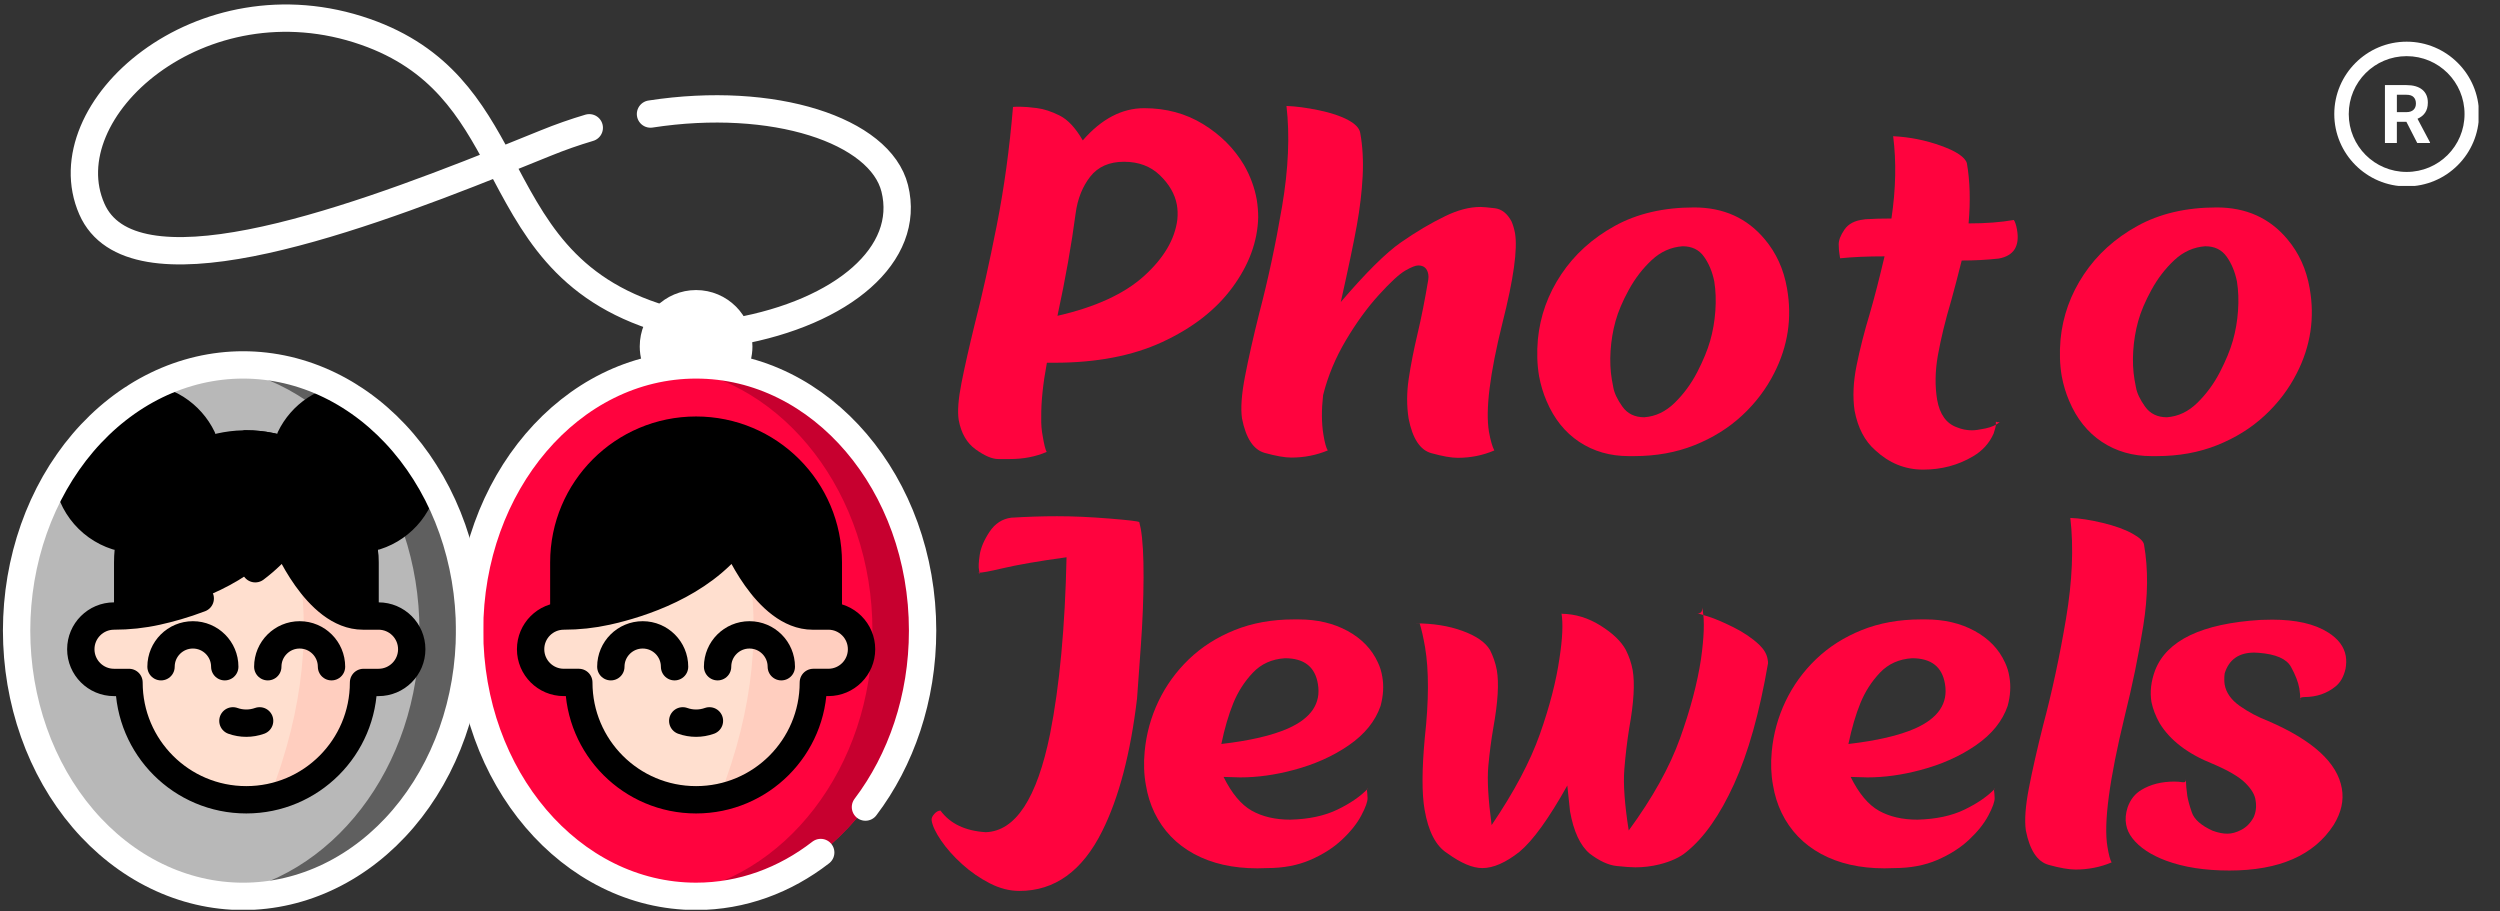 <svg version="1.0" preserveAspectRatio="xMidYMid meet" height="700" viewBox="0 0 1440 525" zoomAndPan="magnify" width="1920" xmlns:xlink="http://www.w3.org/1999/xlink" xmlns="http://www.w3.org/2000/svg"><rect x="0" y="0" width="1440" height="525" fill="#333333" stroke="none"/><defs><g></g><clipPath id="0ff4796320"><path clip-rule="nonzero" d="M 1344.547 24.008 L 1427.641 24.008 L 1427.641 107.098 L 1344.547 107.098 Z M 1344.547 24.008"></path></clipPath><clipPath id="83eea7d53f"><path clip-rule="nonzero" d="M 262 202 L 539.594 202 L 539.594 524 L 262 524 Z M 262 202"></path></clipPath><clipPath id="de41981f66"><path clip-rule="nonzero" d="M 1.367 202 L 279 202 L 279 524 L 1.367 524 Z M 1.367 202"></path></clipPath><clipPath id="22bf2d5faa"><path clip-rule="nonzero" d="M 40 2.57 L 525 2.57 L 525 199 L 40 199 Z M 40 2.57"></path></clipPath></defs><g fill-opacity="1" fill="#ff033e"><g transform="translate(551.066, 263.703)"><g><path d="M 30.719 0.703 L 23.922 0.703 C 20.43 0.703 16.113 -1.133 10.969 -4.812 C 5.832 -8.488 2.555 -14.148 1.141 -21.797 C 0.379 -26.797 0.922 -33.941 2.766 -43.234 C 4.609 -52.523 7.133 -63.727 10.344 -76.844 C 14.582 -93.352 18.82 -112.363 23.062 -133.875 C 27.312 -155.395 30.43 -178.133 32.422 -202.094 C 32.797 -202.188 34.16 -202.234 36.516 -202.234 C 38.879 -202.234 42.086 -201.973 46.141 -201.453 C 50.203 -200.941 54.586 -199.504 59.297 -197.141 C 64.016 -194.785 68.453 -190.02 72.609 -182.844 C 83.367 -195.207 95.16 -201.391 107.984 -201.391 C 120.629 -201.391 131.953 -198.32 141.953 -192.188 C 151.953 -186.051 159.785 -178.223 165.453 -168.703 C 169.129 -162.285 171.582 -155.633 172.812 -148.75 C 173.375 -145.344 173.656 -141.895 173.656 -138.406 C 173.281 -124.539 168.348 -111.145 158.859 -98.219 C 149.379 -85.289 135.867 -74.77 118.328 -66.656 C 101.148 -58.727 80.484 -54.766 56.328 -54.766 L 51.953 -54.766 C 49.68 -42.691 48.594 -32.223 48.688 -23.359 C 48.594 -19.391 48.879 -15.754 49.547 -12.453 C 50.297 -7.828 51.051 -4.805 51.812 -3.391 C 45.488 -0.66 38.457 0.703 30.719 0.703 Z M 58.031 -81.797 C 79.914 -86.797 96.539 -94.438 107.906 -104.719 C 119.281 -115.008 125.676 -125.863 127.094 -137.281 C 127.375 -140.301 127.281 -143.129 126.812 -145.766 C 125.676 -151.898 122.422 -157.562 117.047 -162.75 C 111.672 -167.938 104.785 -170.531 96.391 -170.531 C 87.891 -170.531 81.398 -167.676 76.922 -161.969 C 72.441 -156.258 69.633 -149.207 68.5 -140.812 C 66.145 -122.883 62.656 -103.211 58.031 -81.797 Z M 58.031 -81.797"></path></g></g></g><g fill-opacity="1" fill="#ff033e"><g transform="translate(714.118, 263.703)"><g><path d="M 125.531 0 C 121.852 0 116.781 -0.895 110.312 -2.688 C 103.852 -4.477 99.492 -11.129 97.234 -22.641 C 96.098 -29.91 96.117 -37.531 97.297 -45.5 C 98.484 -53.469 100.18 -62.125 102.391 -71.469 C 104.609 -80.812 106.664 -91.191 108.562 -102.609 C 108.75 -103.734 108.75 -104.77 108.562 -105.719 C 107.988 -109.113 106.051 -110.812 102.75 -110.812 C 101.238 -110.812 98.758 -109.82 95.312 -107.844 C 91.875 -105.863 86.805 -101.191 80.109 -93.828 C 73.41 -86.473 67.066 -77.742 61.078 -67.641 C 55.086 -57.547 50.723 -47.031 47.984 -36.094 C 47.035 -27.602 47.082 -20.102 48.125 -13.594 C 48.875 -8.875 49.723 -5.758 50.672 -4.25 C 44.066 -1.508 37.082 -0.141 29.719 -0.141 C 25.945 -0.141 20.828 -1.035 14.359 -2.828 C 7.898 -4.617 3.539 -11.223 1.281 -22.641 C 0.426 -28.492 1.016 -36.656 3.047 -47.125 C 5.078 -57.602 7.789 -69.633 11.188 -83.219 C 16.281 -102.562 20.664 -123.055 24.344 -144.703 C 28.02 -166.359 28.867 -185.68 26.891 -202.672 C 32.367 -202.473 38.598 -201.645 45.578 -200.188 C 52.555 -198.727 58.145 -196.863 62.344 -194.594 C 66.539 -192.332 68.879 -189.879 69.359 -187.234 C 70.766 -179.504 71.234 -171.129 70.766 -162.109 C 70.297 -153.098 69.188 -143.734 67.438 -134.016 C 65.695 -124.305 62.609 -109.547 58.172 -89.734 C 72.609 -106.617 84.164 -118.078 92.844 -124.109 C 101.52 -130.148 109.961 -135.156 118.172 -139.125 C 125.441 -142.707 132.285 -144.5 138.703 -144.5 C 140.023 -144.5 142.711 -144.258 146.766 -143.781 C 150.828 -143.312 154.082 -140.766 156.531 -136.141 C 157.383 -134.16 158.047 -131.945 158.516 -129.5 C 160.117 -120.25 157.711 -102.984 151.297 -77.703 C 144.023 -48.453 141.43 -27.551 143.516 -15 C 144.453 -9.906 145.488 -6.32 146.625 -4.25 C 140.02 -1.414 132.988 0 125.531 0 Z M 125.531 0"></path></g></g></g><g fill-opacity="1" fill="#ff033e"><g transform="translate(880.424, 263.703)"><g><path d="M 66.672 -23.359 C 73.18 -23.828 79.031 -26.609 84.219 -31.703 C 89.406 -36.797 93.719 -42.664 97.156 -49.312 C 100.602 -55.969 103.102 -62.031 104.656 -67.5 C 106.219 -72.977 107.207 -78.711 107.625 -84.703 C 108.051 -90.691 107.844 -96.328 107 -101.609 C 105.863 -107.18 103.879 -111.945 101.047 -115.906 C 98.223 -119.875 94.125 -121.859 88.75 -121.859 C 82.039 -121.379 76.094 -118.707 70.906 -113.844 C 65.719 -108.988 61.332 -103.281 57.75 -96.719 C 54.164 -90.164 51.617 -84.156 50.109 -78.688 C 48.598 -73.219 47.648 -67.531 47.266 -61.625 C 46.891 -55.727 47.129 -50.234 47.984 -45.141 L 48.828 -40.625 C 49.398 -37.32 51.145 -33.617 54.062 -29.516 C 56.988 -25.41 61.191 -23.359 66.672 -23.359 Z M 60.859 -0.984 L 57.75 -0.984 C 46.988 -0.984 37.477 -3.719 29.219 -9.188 C 20.969 -14.664 14.676 -22.547 10.344 -32.828 C 8.445 -37.266 7.031 -41.984 6.094 -46.984 C 4.957 -53.586 4.723 -60.664 5.391 -68.219 C 6.703 -81.707 11.18 -94.18 18.828 -105.641 C 26.473 -117.109 36.734 -126.406 49.609 -133.531 C 62.484 -140.656 77.742 -144.219 95.391 -144.219 C 112.285 -144.219 125.828 -138.129 136.016 -125.953 C 142.711 -118.023 147.004 -108.594 148.891 -97.656 C 151.91 -80.664 149.457 -64.391 141.531 -48.828 C 136.906 -39.672 130.723 -31.508 122.984 -24.344 C 115.254 -17.176 106.129 -11.488 95.609 -7.281 C 85.086 -3.082 73.504 -0.984 60.859 -0.984 Z M 60.859 -0.984"></path></g></g></g><g fill-opacity="1" fill="#ff033e"><g transform="translate(1045.174, 263.703)"><g><path d="M 62.547 6.797 C 52.172 6.797 42.973 3.066 34.953 -4.391 C 28.91 -9.672 24.945 -17.266 23.062 -27.172 C 21.926 -35.004 22.301 -43.633 24.188 -53.062 C 26.082 -62.5 28.68 -72.691 31.984 -83.641 C 34.523 -92.41 37.305 -103.211 40.328 -116.047 C 30.328 -116.047 21.789 -115.672 14.719 -114.922 C 14.719 -114.922 14.578 -115.863 14.297 -117.75 C 14.098 -118.695 13.973 -120.395 13.922 -122.844 C 13.879 -125.301 14.988 -128.18 17.25 -131.484 C 19.52 -134.785 23.25 -136.719 28.438 -137.281 L 29.297 -137.422 C 33.816 -137.703 38.816 -137.844 44.297 -137.844 C 46.836 -154.82 47.164 -170.625 45.281 -185.25 C 54.812 -184.781 64.008 -182.941 72.875 -179.734 C 81.75 -176.523 86.707 -173.176 87.75 -169.688 C 89.539 -159.5 89.867 -147.941 88.734 -135.016 C 98.641 -135.016 107.32 -135.676 114.781 -137 C 115.531 -135.957 116.141 -134.117 116.609 -131.484 C 118.305 -121.953 114.816 -116.383 106.141 -114.781 C 99.254 -114.02 92.129 -113.641 84.766 -113.641 C 82.598 -104.961 80.57 -97.227 78.688 -90.438 C 75.383 -79.395 72.836 -68.922 71.047 -59.016 C 69.441 -49.953 69.301 -41.414 70.625 -33.406 C 72.125 -25 75.941 -19.711 82.078 -17.547 C 84.816 -16.41 87.695 -15.844 90.719 -15.844 C 92.414 -15.844 94.961 -16.195 98.359 -16.906 C 101.754 -17.613 104.535 -18.816 106.703 -20.516 L 105.859 -20.516 C 105.191 -20.516 104.766 -20.609 104.578 -20.797 C 104.391 -20.992 104.344 -20.945 104.438 -20.656 C 104.438 -20.469 104.438 -19.945 104.438 -19.094 C 104.438 -18.25 104.016 -16.555 103.172 -14.016 C 100.711 -8.441 96.75 -4.051 91.281 -0.844 C 82.695 4.25 73.117 6.797 62.547 6.797 Z M 62.547 6.797"></path></g></g></g><g fill-opacity="1" fill="#ff033e"><g transform="translate(1181.477, 263.703)"><g><path d="M 66.672 -23.359 C 73.18 -23.828 79.031 -26.609 84.219 -31.703 C 89.406 -36.797 93.719 -42.664 97.156 -49.312 C 100.602 -55.969 103.102 -62.031 104.656 -67.5 C 106.219 -72.977 107.207 -78.711 107.625 -84.703 C 108.051 -90.691 107.844 -96.328 107 -101.609 C 105.863 -107.18 103.879 -111.945 101.047 -115.906 C 98.223 -119.875 94.125 -121.859 88.75 -121.859 C 82.039 -121.379 76.094 -118.707 70.906 -113.844 C 65.719 -108.988 61.332 -103.281 57.75 -96.719 C 54.164 -90.164 51.617 -84.156 50.109 -78.688 C 48.598 -73.219 47.648 -67.531 47.266 -61.625 C 46.891 -55.727 47.129 -50.234 47.984 -45.141 L 48.828 -40.625 C 49.398 -37.32 51.145 -33.617 54.062 -29.516 C 56.988 -25.41 61.191 -23.359 66.672 -23.359 Z M 60.859 -0.984 L 57.75 -0.984 C 46.988 -0.984 37.477 -3.719 29.219 -9.188 C 20.969 -14.664 14.676 -22.547 10.344 -32.828 C 8.445 -37.266 7.031 -41.984 6.094 -46.984 C 4.957 -53.586 4.723 -60.664 5.391 -68.219 C 6.703 -81.707 11.18 -94.18 18.828 -105.641 C 26.473 -117.109 36.734 -126.406 49.609 -133.531 C 62.484 -140.656 77.742 -144.219 95.391 -144.219 C 112.285 -144.219 125.828 -138.129 136.016 -125.953 C 142.711 -118.023 147.004 -108.594 148.891 -97.656 C 151.91 -80.664 149.457 -64.391 141.531 -48.828 C 136.906 -39.672 130.723 -31.508 122.984 -24.344 C 115.254 -17.176 106.129 -11.488 95.609 -7.281 C 85.086 -3.082 73.504 -0.984 60.859 -0.984 Z M 60.859 -0.984"></path></g></g></g><g fill-opacity="1" fill="#ff033e"><g transform="translate(542.423, 501.001)"><g><path d="M 44.734 12.172 C 39.066 12.172 33.379 10.707 27.672 7.781 C 21.961 4.852 16.656 1.176 11.75 -3.25 C 6.844 -7.688 2.812 -12.219 -0.344 -16.844 C -3.508 -21.469 -5.328 -25.336 -5.797 -28.453 C -5.984 -29.578 -5.488 -30.801 -4.312 -32.125 C -3.133 -33.445 -1.93 -34.109 -0.703 -34.109 C 4.859 -26.555 13.539 -22.406 25.344 -21.656 C 42.508 -22.219 54.867 -41.086 62.422 -78.266 C 67.891 -105.91 71.051 -139.828 71.906 -180.016 C 56.051 -177.848 43.547 -175.68 34.391 -173.516 C 27.691 -171.91 23.258 -171.109 21.094 -171.109 C 21.094 -171.109 21.375 -170.914 21.938 -170.531 C 21.844 -170.625 21.703 -171.285 21.516 -172.516 C 21.141 -174.211 21.258 -177.133 21.875 -181.281 C 22.488 -185.438 24.375 -189.895 27.531 -194.656 C 30.688 -199.426 34.863 -202.145 40.062 -202.812 C 49.395 -203.375 58.211 -203.656 66.516 -203.656 C 75.578 -203.656 85.625 -203.207 96.656 -202.312 C 107.695 -201.414 113.41 -200.734 113.797 -200.266 C 113.984 -199.504 114.266 -198.273 114.641 -196.578 C 115.773 -190.16 116.316 -180.75 116.266 -168.344 C 116.223 -155.938 115.703 -142.844 114.703 -129.062 C 113.711 -115.289 112.984 -105.148 112.516 -98.641 C 108.742 -66.941 102.047 -41.469 92.422 -22.219 C 81.004 0.707 65.109 12.172 44.734 12.172 Z M 44.734 12.172"></path></g></g></g><g fill-opacity="1" fill="#ff033e"><g transform="translate(653.959, 501.001)"><g><path d="M 70.344 -0.844 C 56.188 -0.844 44.016 -3.602 33.828 -9.125 C 23.641 -14.645 16.047 -22.547 11.047 -32.828 C 8.68 -37.734 7.031 -43.02 6.094 -48.688 C 4.957 -54.82 4.719 -61.332 5.375 -68.219 C 6.32 -78.312 8.961 -87.91 13.297 -97.016 C 17.641 -106.117 23.488 -114.207 30.844 -121.281 C 38.207 -128.363 46.984 -133.957 57.172 -138.062 C 67.367 -142.164 78.738 -144.219 91.281 -144.219 L 93.984 -144.219 C 104.734 -144.219 114.164 -142 122.281 -137.562 C 130.395 -133.125 136.195 -127.086 139.688 -119.453 C 140.914 -116.898 141.766 -114.16 142.234 -111.234 C 143.18 -105.953 142.852 -100.336 141.25 -94.391 C 138.227 -85.617 132.141 -78.07 122.984 -71.75 C 113.836 -65.426 103.176 -60.66 91 -57.453 C 80.438 -54.629 70.25 -53.219 60.438 -53.219 L 50.812 -53.5 C 55.531 -43.969 60.953 -37.477 67.078 -34.031 C 73.211 -30.594 80.625 -28.875 89.312 -28.875 C 99.969 -29.156 109 -31.086 116.406 -34.672 C 123.812 -38.254 129.641 -42.266 133.891 -46.703 C 133.422 -46.891 133.281 -46.367 133.469 -45.141 C 133.562 -44.672 133.656 -43.422 133.75 -41.391 C 133.844 -39.367 132.641 -36 130.141 -31.281 C 127.641 -26.562 123.91 -21.891 118.953 -17.266 C 114.004 -12.641 107.922 -8.77 100.703 -5.656 C 93.484 -2.539 85.203 -0.984 75.859 -0.984 Z M 49.531 -72.469 C 65.852 -74.352 78.641 -77.32 87.891 -81.375 C 101.285 -87.32 107.039 -95.863 105.156 -107 C 103.551 -116.906 97.227 -121.859 86.188 -121.859 C 78.645 -121.379 72.469 -118.594 67.656 -113.5 C 62.844 -108.406 59.094 -102.555 56.406 -95.953 C 53.719 -89.348 51.426 -81.52 49.531 -72.469 Z M 49.531 -72.469"></path></g></g></g><g fill-opacity="1" fill="#ff033e"><g transform="translate(803.849, 501.001)"><g><path d="M 49.953 -0.984 C 44.391 -0.984 37.691 -3.816 29.859 -9.484 C 23.254 -13.629 18.867 -22.023 16.703 -34.672 C 15.098 -44.016 15.145 -57.836 16.844 -76.141 C 19.195 -97.461 19.242 -114.82 16.984 -128.219 C 15.941 -134.164 14.898 -138.742 13.859 -141.953 L 11.312 -141.953 C 21.508 -141.953 30.566 -140.508 38.484 -137.625 C 46.41 -134.75 51.695 -131.098 54.344 -126.672 C 56.227 -122.984 57.551 -119.113 58.312 -115.062 C 59.625 -107.602 58.961 -96.562 56.328 -81.938 C 55.098 -74.863 54.129 -67.438 53.422 -59.656 C 52.711 -51.875 53.348 -40.57 55.328 -25.75 C 68.254 -44.812 77.523 -62.289 83.141 -78.188 C 88.754 -94.094 92.504 -108.602 94.391 -121.719 C 96.18 -133.227 96.562 -142 95.531 -148.031 L 95.672 -147.469 C 103.504 -147.375 110.957 -145.109 118.031 -140.672 C 125.102 -136.242 129.961 -131.578 132.609 -126.672 C 134.492 -122.984 135.812 -119.113 136.562 -115.062 C 137.883 -107.414 137.227 -96.281 134.594 -81.656 C 133.363 -74.02 132.414 -66.023 131.75 -57.672 C 131.094 -49.316 131.941 -37.641 134.297 -22.641 C 147.984 -41.328 157.82 -58.992 163.812 -75.641 C 169.801 -92.297 173.832 -107.508 175.906 -121.281 C 177.695 -133.926 178.031 -143.316 176.906 -149.453 L 176.625 -151.156 C 176.812 -148.789 175.867 -147.609 173.797 -147.609 C 174.359 -147.609 176.5 -147.02 180.219 -145.844 C 183.945 -144.664 188.711 -142.633 194.516 -139.75 C 200.328 -136.875 205.305 -133.504 209.453 -129.641 C 212.191 -126.992 213.797 -124.254 214.266 -121.422 C 214.453 -120.578 214.547 -119.773 214.547 -119.016 C 209.641 -90.43 203.102 -67.195 194.938 -49.312 C 186.781 -31.438 177.656 -18.441 167.562 -10.328 C 163.883 -7.211 158.695 -4.805 152 -3.109 C 147.469 -1.984 142.844 -1.422 138.125 -1.422 C 135.676 -1.422 132.066 -1.676 127.297 -2.188 C 122.535 -2.707 117.367 -5.094 111.797 -9.344 C 106.328 -13.969 102.555 -22.082 100.484 -33.688 L 98.922 -48.547 C 88.266 -29.484 79.066 -16.742 71.328 -10.328 C 63.398 -4.098 56.273 -0.984 49.953 -0.984 Z M 49.953 -0.984"></path></g></g></g><g fill-opacity="1" fill="#ff033e"><g transform="translate(1015.16, 501.001)"><g><path d="M 70.344 -0.844 C 56.188 -0.844 44.016 -3.602 33.828 -9.125 C 23.641 -14.645 16.047 -22.547 11.047 -32.828 C 8.68 -37.734 7.031 -43.02 6.094 -48.688 C 4.957 -54.82 4.719 -61.332 5.375 -68.219 C 6.32 -78.312 8.961 -87.91 13.297 -97.016 C 17.641 -106.117 23.488 -114.207 30.844 -121.281 C 38.207 -128.363 46.984 -133.957 57.172 -138.062 C 67.367 -142.164 78.738 -144.219 91.281 -144.219 L 93.984 -144.219 C 104.734 -144.219 114.164 -142 122.281 -137.562 C 130.395 -133.125 136.195 -127.086 139.688 -119.453 C 140.914 -116.898 141.766 -114.16 142.234 -111.234 C 143.18 -105.953 142.852 -100.336 141.25 -94.391 C 138.227 -85.617 132.141 -78.07 122.984 -71.75 C 113.836 -65.426 103.176 -60.66 91 -57.453 C 80.438 -54.629 70.25 -53.219 60.438 -53.219 L 50.812 -53.5 C 55.531 -43.969 60.953 -37.477 67.078 -34.031 C 73.211 -30.594 80.625 -28.875 89.312 -28.875 C 99.969 -29.156 109 -31.086 116.406 -34.672 C 123.812 -38.254 129.641 -42.266 133.891 -46.703 C 133.422 -46.891 133.281 -46.367 133.469 -45.141 C 133.562 -44.672 133.656 -43.422 133.75 -41.391 C 133.844 -39.367 132.641 -36 130.141 -31.281 C 127.641 -26.562 123.91 -21.891 118.953 -17.266 C 114.004 -12.641 107.922 -8.77 100.703 -5.656 C 93.484 -2.539 85.203 -0.984 75.859 -0.984 Z M 49.531 -72.469 C 65.852 -74.352 78.641 -77.32 87.891 -81.375 C 101.285 -87.32 107.039 -95.863 105.156 -107 C 103.551 -116.906 97.227 -121.859 86.188 -121.859 C 78.645 -121.379 72.469 -118.594 67.656 -113.5 C 62.844 -108.406 59.094 -102.555 56.406 -95.953 C 53.719 -89.348 51.426 -81.52 49.531 -72.469 Z M 49.531 -72.469"></path></g></g></g><g fill-opacity="1" fill="#ff033e"><g transform="translate(1165.05, 501.001)"><g><path d="M 30.438 -0.141 C 26.656 -0.141 21.508 -1.035 15 -2.828 C 8.488 -4.617 4.102 -11.223 1.844 -22.641 C 1 -28.492 1.586 -36.656 3.609 -47.125 C 5.641 -57.602 8.352 -69.586 11.75 -83.078 C 16.938 -102.516 21.348 -123.055 24.984 -144.703 C 28.617 -166.359 29.441 -185.68 27.453 -202.672 C 32.836 -202.473 39.039 -201.523 46.062 -199.828 C 53.094 -198.129 58.754 -196.098 63.047 -193.734 C 67.348 -191.379 69.641 -189.211 69.922 -187.234 C 72.367 -173.273 72.223 -157.734 69.484 -140.609 C 66.754 -123.484 63.219 -106.238 58.875 -88.875 C 49.914 -51.988 46.566 -26.797 48.828 -13.297 C 49.586 -8.68 50.391 -5.664 51.234 -4.25 C 44.723 -1.508 37.789 -0.141 30.438 -0.141 Z M 30.438 -0.141"></path></g></g></g><g fill-opacity="1" fill="#ff033e"><g transform="translate(1228.185, 501.001)"><g><path d="M 55.906 0.422 C 41.844 0.422 29.719 -1.461 19.531 -5.234 C 10.664 -8.535 4.156 -12.875 0 -18.25 C -1.883 -20.707 -3.062 -23.305 -3.531 -26.047 C -4.102 -29.055 -3.82 -32.359 -2.688 -35.953 C -1.082 -40.473 1.555 -43.82 5.234 -46 C 10.523 -49.207 16.848 -50.812 24.203 -50.812 C 25.898 -50.812 27.477 -50.691 28.938 -50.453 C 30.406 -50.211 31.047 -50.848 30.859 -52.359 C 30.953 -48.961 31.234 -45.707 31.703 -42.594 C 32.078 -40.238 32.945 -37.055 34.312 -33.047 C 35.688 -29.035 39.676 -25.52 46.281 -22.5 C 49.395 -21.363 52.227 -20.797 54.781 -20.797 C 57.32 -20.797 60.031 -21.551 62.906 -23.062 C 65.789 -24.57 68.129 -26.977 69.922 -30.281 C 71.242 -33.207 71.617 -36.414 71.047 -39.906 C 70.672 -43.113 68.691 -46.488 65.109 -50.031 C 61.523 -53.57 55.297 -57.227 46.422 -61 C 31.984 -66.75 21.75 -74.578 15.719 -84.484 C 13.445 -88.547 11.891 -92.602 11.047 -96.656 C 10.098 -102.508 10.805 -108.598 13.172 -114.922 C 19.867 -132.18 40.102 -141.852 73.875 -143.938 L 80.672 -144.078 C 94.348 -144.078 105.055 -141.625 112.797 -136.719 C 118.648 -133.031 122.047 -128.5 122.984 -123.125 C 123.367 -120.863 123.32 -118.41 122.844 -115.766 C 121.812 -111.234 119.879 -107.836 117.047 -105.578 C 112.047 -101.523 106.055 -99.5 99.078 -99.5 C 97.086 -99.5 96.332 -98.836 96.812 -97.516 C 96.812 -99.68 96.617 -101.992 96.234 -104.453 C 95.578 -108.129 93.973 -112.273 91.422 -116.891 C 88.879 -121.516 82.703 -124.207 72.891 -124.969 L 70.344 -125.109 C 61.375 -125.109 55.664 -121.098 53.219 -113.078 C 52.938 -110.723 52.938 -108.598 53.219 -106.703 C 54.062 -101.992 56.957 -97.891 61.906 -94.391 C 66.863 -90.898 72.27 -88.023 78.125 -85.766 C 103.977 -74.629 118.176 -61.656 120.719 -46.844 C 121.945 -39.957 120.391 -32.977 116.047 -25.906 C 104.734 -8.352 84.688 0.422 55.906 0.422 Z M 55.906 0.422"></path></g></g></g><g clip-path="url(#0ff4796320)"><path fill-rule="nonzero" fill-opacity="1" d="M 1386.23 24.008 C 1363.258 24.008 1344.547 42.715 1344.547 65.688 C 1344.547 88.656 1363.258 107.367 1386.23 107.367 C 1409.199 107.367 1427.91 88.656 1427.91 65.688 C 1427.91 42.715 1409.199 24.008 1386.23 24.008 Z M 1386.23 32.344 C 1404.695 32.344 1419.574 47.223 1419.574 65.688 C 1419.574 84.152 1404.695 99.031 1386.23 99.031 C 1367.766 99.031 1352.883 84.152 1352.883 65.688 C 1352.883 47.223 1367.766 32.344 1386.23 32.344 Z M 1373.723 49.016 L 1373.723 82.359 L 1380.594 82.359 L 1380.594 70.148 L 1386.074 70.148 L 1392.324 82.359 L 1399.695 82.359 L 1399.695 82.043 L 1392.48 68.414 C 1393.395 68 1394.223 67.516 1394.957 66.949 C 1395.688 66.387 1396.316 65.715 1396.836 64.961 C 1397.355 64.207 1397.75 63.344 1398.023 62.375 C 1398.301 61.406 1398.441 60.312 1398.441 59.094 C 1398.441 57.441 1398.16 55.988 1397.594 54.738 C 1397.031 53.488 1396.223 52.441 1395.168 51.594 C 1394.113 50.746 1392.82 50.102 1391.293 49.664 C 1389.762 49.227 1388.039 49.016 1386.113 49.016 Z M 1380.602 54.582 L 1386.121 54.582 C 1387.969 54.582 1389.344 55.027 1390.234 55.926 C 1391.125 56.824 1391.57 58.066 1391.57 59.637 C 1391.57 60.383 1391.457 61.062 1391.227 61.664 C 1390.996 62.27 1390.652 62.781 1390.203 63.219 C 1389.75 63.656 1389.188 63.992 1388.508 64.23 C 1387.828 64.469 1387.039 64.586 1386.141 64.586 L 1380.602 64.586 Z M 1380.602 54.582" fill="#ffffff"></path></g><path stroke-miterlimit="10" stroke-opacity="1" stroke-width="1" stroke="#ffffff" d="M 403.659 187.58 C 403.659 188.346 403.621 189.112 403.547 189.875 C 403.473 190.637 403.361 191.396 403.208 192.147 C 403.06 192.898 402.874 193.642 402.65 194.375 C 402.431 195.108 402.17 195.829 401.877 196.54 C 401.586 197.246 401.259 197.938 400.894 198.615 C 400.533 199.292 400.139 199.95 399.715 200.586 C 399.287 201.222 398.833 201.839 398.346 202.431 C 397.859 203.026 397.345 203.591 396.802 204.134 C 396.263 204.677 395.693 205.19 395.102 205.677 C 394.51 206.161 393.893 206.618 393.257 207.046 C 392.617 207.47 391.962 207.864 391.285 208.225 C 390.608 208.586 389.916 208.913 389.209 209.207 C 388.502 209.501 387.78 209.761 387.047 209.98 C 386.311 210.204 385.57 210.389 384.815 210.542 C 384.064 210.691 383.308 210.802 382.546 210.877 C 381.783 210.951 381.017 210.988 380.25 210.988 C 379.484 210.988 378.718 210.951 377.955 210.877 C 377.192 210.802 376.433 210.691 375.682 210.542 C 374.93 210.389 374.19 210.204 373.453 209.98 C 372.72 209.761 371.999 209.501 371.292 209.207 C 370.581 208.913 369.889 208.586 369.216 208.225 C 368.539 207.864 367.88 207.47 367.244 207.046 C 366.608 206.618 365.99 206.161 365.399 205.677 C 364.807 205.19 364.238 204.677 363.695 204.134 C 363.155 203.591 362.642 203.026 362.155 202.431 C 361.667 201.839 361.21 201.222 360.786 200.586 C 360.358 199.95 359.967 199.292 359.603 198.615 C 359.242 197.938 358.914 197.246 358.62 196.54 C 358.33 195.829 358.07 195.108 357.847 194.375 C 357.627 193.642 357.441 192.898 357.289 192.147 C 357.14 191.396 357.028 190.637 356.954 189.875 C 356.879 189.112 356.838 188.346 356.838 187.58 C 356.838 186.814 356.879 186.048 356.954 185.285 C 357.028 184.523 357.14 183.764 357.289 183.013 C 357.441 182.262 357.627 181.518 357.847 180.785 C 358.07 180.049 358.33 179.331 358.62 178.621 C 358.914 177.914 359.242 177.222 359.603 176.546 C 359.967 175.869 360.358 175.21 360.786 174.574 C 361.21 173.935 361.667 173.321 362.155 172.73 C 362.642 172.135 363.155 171.569 363.695 171.026 C 364.238 170.483 364.807 169.97 365.399 169.483 C 365.99 168.996 366.608 168.542 367.244 168.114 C 367.88 167.69 368.539 167.296 369.216 166.935 C 369.889 166.575 370.581 166.244 371.292 165.954 C 371.999 165.66 372.72 165.399 373.453 165.176 C 374.19 164.957 374.93 164.771 375.682 164.618 C 376.433 164.47 377.192 164.358 377.955 164.284 C 378.718 164.209 379.484 164.168 380.25 164.168 C 381.017 164.168 381.783 164.209 382.546 164.284 C 383.308 164.358 384.064 164.47 384.815 164.618 C 385.57 164.771 386.311 164.957 387.047 165.176 C 387.78 165.399 388.502 165.66 389.209 165.954 C 389.916 166.244 390.608 166.575 391.285 166.935 C 391.962 167.296 392.617 167.69 393.257 168.114 C 393.893 168.542 394.51 168.996 395.102 169.483 C 395.693 169.97 396.263 170.483 396.802 171.026 C 397.345 171.569 397.859 172.135 398.346 172.73 C 398.833 173.321 399.287 173.935 399.715 174.574 C 400.139 175.21 400.533 175.869 400.894 176.546 C 401.259 177.222 401.586 177.914 401.877 178.621 C 402.17 179.331 402.431 180.049 402.65 180.785 C 402.874 181.518 403.06 182.262 403.208 183.013 C 403.361 183.764 403.473 184.523 403.547 185.285 C 403.621 186.048 403.659 186.814 403.659 187.58 Z M 403.659 187.58" stroke-linejoin="miter" fill-rule="nonzero" fill="#ffffff" fill-opacity="1" transform="matrix(1.05, 0, 0, 1.05, 1.687, 2.571)" stroke-linecap="butt"></path><path stroke-miterlimit="4" stroke-opacity="1" stroke-width="15" stroke="#ffffff" d="M 400.321 199.63 C 402.509 195.989 403.67 191.831 403.659 187.58 C 403.659 174.649 393.178 164.168 380.25 164.168 C 367.319 164.168 356.838 174.649 356.838 187.58 C 356.838 191.98 358.059 196.112 360.179 199.63" stroke-linejoin="round" fill="none" transform="matrix(1.05, 0, 0, 1.05, 1.687, 2.571)" stroke-linecap="round"></path><path fill-rule="nonzero" fill-opacity="1" d="M 531.402 363.355 C 531.402 365.859 531.348 368.363 531.242 370.867 C 531.141 373.371 530.98 375.867 530.773 378.363 C 530.562 380.855 530.301 383.344 529.988 385.82 C 529.676 388.301 529.312 390.766 528.895 393.223 C 528.477 395.684 528.012 398.125 527.492 400.559 C 526.973 402.988 526.402 405.402 525.785 407.801 C 525.164 410.195 524.492 412.574 523.773 414.934 C 523.055 417.293 522.289 419.633 521.469 421.945 C 520.652 424.262 519.789 426.551 518.875 428.816 C 517.961 431.082 517.004 433.32 515.996 435.527 C 514.988 437.738 513.938 439.918 512.84 442.066 C 511.742 444.215 510.602 446.332 509.414 448.414 C 508.227 450.5 507 452.547 505.727 454.559 C 504.457 456.574 503.141 458.547 501.789 460.484 C 500.434 462.422 499.039 464.316 497.605 466.176 C 496.172 468.031 494.699 469.844 493.191 471.617 C 491.68 473.387 490.133 475.117 488.551 476.797 C 486.969 478.48 485.355 480.117 483.703 481.707 C 482.055 483.297 480.371 484.836 478.656 486.332 C 476.941 487.824 475.195 489.266 473.422 490.656 C 471.645 492.051 469.844 493.391 468.012 494.68 C 466.18 495.965 464.324 497.199 462.438 498.383 C 460.555 499.562 458.648 500.688 456.719 501.762 C 454.789 502.832 452.84 503.848 450.867 504.805 C 448.895 505.766 446.902 506.668 444.891 507.512 C 442.883 508.355 440.855 509.141 438.812 509.867 C 436.77 510.594 434.711 511.262 432.641 511.871 C 430.57 512.48 428.488 513.031 426.391 513.52 C 424.297 514.008 422.195 514.434 420.082 514.805 C 417.973 515.172 415.852 515.477 413.727 515.723 C 411.605 515.969 409.477 516.152 407.344 516.277 C 405.211 516.398 403.074 516.461 400.941 516.461 C 398.805 516.461 396.672 516.398 394.539 516.277 C 392.406 516.152 390.277 515.969 388.152 515.723 C 386.027 515.477 383.91 515.172 381.797 514.805 C 379.688 514.434 377.582 514.008 375.488 513.52 C 373.395 513.031 371.312 512.48 369.242 511.871 C 367.172 511.262 365.113 510.594 363.07 509.867 C 361.027 509.141 359 508.355 356.992 507.512 C 354.98 506.668 352.988 505.766 351.016 504.805 C 349.043 503.848 347.094 502.832 345.164 501.762 C 343.23 500.688 341.324 499.562 339.441 498.383 C 337.559 497.199 335.703 495.965 333.871 494.68 C 332.039 493.391 330.238 492.051 328.461 490.656 C 326.688 489.266 324.941 487.824 323.227 486.332 C 321.512 484.836 319.828 483.297 318.18 481.707 C 316.527 480.117 314.91 478.48 313.328 476.797 C 311.746 475.117 310.203 473.387 308.691 471.617 C 307.184 469.844 305.711 468.031 304.277 466.176 C 302.844 464.316 301.449 462.422 300.094 460.484 C 298.738 458.547 297.426 456.574 296.156 454.559 C 294.883 452.547 293.652 450.5 292.469 448.414 C 291.281 446.332 290.141 444.215 289.043 442.066 C 287.945 439.918 286.891 437.738 285.887 435.527 C 284.879 433.32 283.918 431.082 283.008 428.816 C 282.094 426.551 281.23 424.262 280.41 421.945 C 279.594 419.633 278.828 417.293 278.105 414.934 C 277.387 412.574 276.719 410.195 276.098 407.801 C 275.48 405.402 274.91 402.988 274.391 400.559 C 273.871 398.125 273.406 395.684 272.988 393.223 C 272.57 390.766 272.207 388.301 271.895 385.82 C 271.578 383.344 271.32 380.855 271.109 378.363 C 270.898 375.867 270.742 373.371 270.637 370.867 C 270.535 368.363 270.48 365.859 270.48 363.355 C 270.48 360.852 270.535 358.344 270.637 355.844 C 270.742 353.34 270.898 350.844 271.109 348.348 C 271.32 345.855 271.578 343.367 271.895 340.891 C 272.207 338.41 272.57 335.945 272.988 333.484 C 273.406 331.027 273.871 328.586 274.391 326.152 C 274.91 323.723 275.48 321.309 276.098 318.91 C 276.719 316.512 277.387 314.137 278.105 311.777 C 278.828 309.418 279.594 307.078 280.41 304.766 C 281.23 302.449 282.094 300.16 283.008 297.895 C 283.918 295.629 284.879 293.391 285.887 291.184 C 286.891 288.973 287.945 286.793 289.043 284.645 C 290.141 282.496 291.281 280.379 292.469 278.293 C 293.652 276.211 294.883 274.164 296.156 272.152 C 297.426 270.137 298.738 268.164 300.094 266.227 C 301.449 264.289 302.844 262.395 304.277 260.535 C 305.711 258.68 307.184 256.867 308.691 255.094 C 310.203 253.32 311.746 251.594 313.328 249.91 C 314.91 248.23 316.527 246.594 318.18 245.004 C 319.828 243.414 321.512 241.871 323.227 240.379 C 324.941 238.887 326.688 237.445 328.461 236.055 C 330.238 234.66 332.039 233.32 333.871 232.031 C 335.703 230.746 337.559 229.512 339.441 228.328 C 341.324 227.148 343.23 226.02 345.164 224.949 C 347.094 223.879 349.043 222.863 351.016 221.906 C 352.988 220.945 354.98 220.043 356.992 219.199 C 359 218.355 361.027 217.57 363.07 216.844 C 365.113 216.117 367.172 215.449 369.242 214.84 C 371.312 214.23 373.395 213.68 375.488 213.191 C 377.582 212.703 379.688 212.273 381.797 211.906 C 383.91 211.539 386.027 211.234 388.152 210.988 C 390.277 210.742 392.406 210.559 394.539 210.434 C 396.672 210.312 398.805 210.25 400.941 210.25 C 403.074 210.25 405.211 210.312 407.344 210.434 C 409.477 210.559 411.605 210.742 413.727 210.988 C 415.852 211.234 417.973 211.539 420.082 211.906 C 422.195 212.273 424.297 212.703 426.391 213.191 C 428.488 213.68 430.57 214.23 432.641 214.84 C 434.711 215.449 436.77 216.117 438.812 216.844 C 440.855 217.57 442.883 218.355 444.891 219.199 C 446.902 220.043 448.895 220.945 450.867 221.906 C 452.84 222.863 454.789 223.879 456.719 224.949 C 458.648 226.02 460.555 227.148 462.438 228.328 C 464.324 229.512 466.18 230.746 468.012 232.031 C 469.844 233.32 471.645 234.66 473.422 236.055 C 475.195 237.445 476.941 238.887 478.656 240.379 C 480.371 241.871 482.055 243.414 483.703 245.004 C 485.355 246.594 486.969 248.23 488.551 249.91 C 490.133 251.594 491.68 253.32 493.191 255.094 C 494.699 256.867 496.172 258.68 497.605 260.535 C 499.039 262.395 500.434 264.289 501.789 266.227 C 503.141 268.164 504.457 270.137 505.727 272.152 C 507 274.164 508.227 276.211 509.414 278.293 C 510.602 280.379 511.742 282.496 512.84 284.645 C 513.938 286.793 514.988 288.973 515.996 291.184 C 517.004 293.391 517.961 295.629 518.875 297.895 C 519.789 300.16 520.652 302.449 521.469 304.766 C 522.289 307.078 523.055 309.418 523.773 311.777 C 524.492 314.137 525.164 316.512 525.785 318.91 C 526.402 321.309 526.973 323.723 527.492 326.152 C 528.012 328.586 528.477 331.027 528.895 333.484 C 529.312 335.945 529.676 338.41 529.988 340.891 C 530.301 343.367 530.562 345.855 530.773 348.348 C 530.98 350.844 531.141 353.34 531.242 355.844 C 531.348 358.344 531.402 360.852 531.402 363.355 Z M 531.402 363.355" fill="#ff033e"></path><path fill-rule="nonzero" fill-opacity="1" d="M 531.402 363.355 C 531.402 447.906 472.992 516.449 400.941 516.449 C 396.059 516.449 391.25 516.133 386.504 515.527 C 451.762 507.09 502.527 442.184 502.527 363.355 C 502.527 284.527 451.762 219.609 386.504 211.176 C 391.25 210.566 396.059 210.25 400.941 210.25 C 472.992 210.25 531.402 278.793 531.402 363.355 Z M 531.402 363.355" fill="#c7002f"></path><path fill-rule="nonzero" fill-opacity="1" d="M 270.473 363.355 C 270.473 447.906 212.07 516.449 140.02 516.449 C 67.973 516.449 9.562 447.906 9.562 363.355 C 9.562 326.773 20.504 293.172 38.762 266.832 C 48.168 253.25 59.508 241.594 72.328 232.465 C 73.977 231.289 75.648 230.145 77.348 229.051 C 95.953 217.066 117.309 210.25 140.031 210.25 C 162.754 210.25 184.066 217.055 202.664 229.008 C 202.664 229.008 202.672 229.008 202.672 229.02 C 219.336 239.742 233.773 254.605 245 272.441 C 261.012 297.867 270.48 329.324 270.48 363.367 Z M 270.473 363.355" fill="#b8b8b8"></path><path fill-rule="nonzero" fill-opacity="1" d="M 270.48 363.355 C 270.48 447.906 212.07 516.449 140.02 516.449 C 135.141 516.449 130.332 516.133 125.586 515.527 C 190.84 507.09 241.605 442.184 241.605 363.355 C 241.605 284.527 190.84 219.609 125.586 211.176 C 130.328 210.566 135.141 210.25 140.02 210.25 C 212.07 210.25 270.48 278.793 270.48 363.355 Z M 270.48 363.355" fill="#5f5f5f"></path><path fill-rule="nonzero" fill-opacity="1" d="M 477.117 324.043 L 477.117 354.941 L 393.246 374.973 L 324.766 354.941 L 324.766 324.043 C 324.766 282.566 357.891 248.828 399.113 247.863 C 399.723 247.84 400.332 247.832 400.941 247.832 C 421.973 247.832 441.02 256.359 454.805 270.148 C 468.602 283.941 477.117 302.984 477.117 324.031 Z M 477.117 324.043" fill="#000000"></path><path fill-rule="nonzero" fill-opacity="1" d="M 477.117 324.043 L 477.117 354.941 L 433.984 354.941 C 432.281 299.348 409.973 262.586 399.105 247.863 C 399.711 247.84 400.32 247.832 400.93 247.832 C 421.961 247.832 441.008 256.359 454.793 270.148 C 468.582 283.93 477.105 302.984 477.105 324.031 Z M 477.117 324.043" fill="#000000"></path><path stroke-miterlimit="4" stroke-opacity="1" stroke-width="15" stroke="#000000" d="M 307.689 335.489 L 307.689 306.071 C 307.689 266.001 340.171 233.519 380.239 233.519 C 420.311 233.519 452.789 266.001 452.789 306.071 L 452.789 335.489" stroke-linejoin="round" fill="none" transform="matrix(1.05, 0, 0, 1.05, 1.687, 2.571)" stroke-linecap="round"></path><path fill-rule="nonzero" fill-opacity="1" d="M 496.238 374.07 C 496.238 384.645 487.68 393.207 477.117 393.207 L 468.484 393.207 L 468.484 393.258 C 468.484 426.027 445.168 453.355 414.211 459.512 C 409.844 460.383 405.395 460.824 400.941 460.824 C 382.281 460.824 365.398 453.262 353.188 441.027 C 340.965 428.801 333.395 411.91 333.395 393.258 L 333.395 393.207 L 324.766 393.207 C 314.191 393.207 305.633 384.645 305.633 374.07 C 305.633 368.785 307.777 364.008 311.23 360.539 C 314.812 356.949 319.684 354.934 324.754 354.941 C 328.902 354.941 333.051 354.723 337.164 354.27 C 341.293 353.828 345.387 353.156 349.441 352.266 C 369.285 347.875 403.273 336.875 423.285 310.902 C 423.285 310.902 426.09 317.844 431.168 326.215 C 438.875 338.926 451.824 354.941 468.129 354.941 L 477.129 354.941 C 487.691 354.941 496.246 363.504 496.246 374.07 Z M 496.238 374.07" fill="#ffdfcf"></path><path fill-rule="nonzero" fill-opacity="1" d="M 496.238 374.07 C 496.238 384.645 487.68 393.207 477.117 393.207 L 468.484 393.207 L 468.484 393.258 C 468.484 426.027 445.168 453.355 414.211 459.512 C 435.34 405.895 437.039 361.074 431.16 326.227 C 438.867 338.934 451.812 354.953 468.117 354.953 L 477.117 354.953 C 487.68 354.953 496.238 363.512 496.238 374.078 Z M 496.238 374.07" fill="#ffcebf"></path><path stroke-miterlimit="4" stroke-opacity="1" stroke-width="15" stroke="#000000" d="M 333.479 363.301 C 333.479 353.65 341.31 345.821 350.96 345.821 C 360.611 345.821 368.438 353.65 368.438 363.301 M 392.04 363.301 C 392.04 353.65 399.871 345.821 409.522 345.821 C 419.169 345.821 427 353.65 427 363.301 M 372.921 392.99 C 377.65 394.69 382.84 394.69 387.568 392.99" stroke-linejoin="round" fill="none" transform="matrix(1.05, 0, 0, 1.05, 1.687, 2.571)" stroke-linecap="round"></path><path stroke-miterlimit="4" stroke-opacity="1" stroke-width="15" stroke="#000000" d="M 444.229 335.489 L 452.8 335.489 C 462.86 335.489 471.011 343.641 471.011 353.702 C 471.011 363.758 462.86 371.91 452.8 371.91 L 444.571 371.91 L 444.571 371.959 C 444.571 407.491 415.768 436.288 380.239 436.288 C 344.71 436.288 315.911 407.491 315.911 371.959 L 315.911 371.91 L 307.678 371.91 C 297.618 371.91 289.471 363.758 289.471 353.702 C 289.471 343.641 297.618 335.489 307.678 335.489 C 315.591 335.489 323.471 334.641 331.191 332.942 C 350.09 328.761 382.449 318.299 401.508 293.571 C 401.508 293.571 418.469 335.5 444.21 335.5 Z M 444.229 335.489" stroke-linejoin="round" fill="none" transform="matrix(1.05, 0, 0, 1.05, 1.687, 2.571)" stroke-linecap="round"></path><path fill-rule="nonzero" fill-opacity="1" d="M 244.988 272.43 C 243.707 293.887 225.898 310.902 204.113 310.902 C 182.324 310.902 163.164 292.562 163.164 269.941 C 163.164 247.316 180.719 229.766 202.652 229 C 219.316 239.734 233.762 254.594 244.988 272.43 Z M 120.523 269.941 C 120.523 292.562 102.191 310.902 79.574 310.902 C 56.957 310.902 38.625 292.562 38.625 269.941 C 38.625 268.898 38.656 267.859 38.75 266.832 C 49.367 251.496 62.461 238.621 77.336 229.039 C 78.082 229 78.828 228.977 79.574 228.969 C 102.191 228.969 120.523 247.305 120.523 269.93 Z M 120.523 269.941" fill="#000000"></path><path fill-rule="nonzero" fill-opacity="1" d="M 244.988 272.43 C 243.707 293.887 225.887 310.902 204.121 310.902 C 199.977 310.902 195.984 310.293 192.215 309.148 C 209.027 304.055 221.277 288.426 221.277 269.941 C 221.277 251.453 209.027 235.824 192.215 230.73 C 195.605 229.703 199.113 229.125 202.664 229.008 C 219.328 239.742 233.762 254.594 244.988 272.43 Z M 120.535 269.941 C 120.535 292.562 102.199 310.902 79.574 310.902 C 75.438 310.902 71.438 310.293 67.68 309.148 C 84.5 304.055 96.73 288.426 96.73 269.941 C 96.73 253.207 86.691 238.82 72.32 232.465 C 73.969 231.289 75.637 230.145 77.336 229.051 C 78.082 229.008 78.828 228.988 79.574 228.977 C 102.199 228.977 120.535 247.316 120.535 269.941 Z M 120.535 269.941" fill="#000000"></path><path stroke-miterlimit="4" stroke-opacity="1" stroke-width="15" stroke="#000000" d="M 204.629 291.719 C 219.659 286.94 230.738 273.298 231.721 256.93 M 157.642 237.639 C 163.739 224.98 176.5 216.109 191.381 215.57 M 72.06 215.619 C 72.759 215.581 73.47 215.552 74.18 215.552 C 89.66 215.552 103.039 224.582 109.341 237.639 M 35.292 251.631 C 35.21 252.609 35.169 253.591 35.169 254.569 C 35.169 271.989 46.579 286.72 62.35 291.73" stroke-linejoin="round" fill="none" transform="matrix(1.05, 0, 0, 1.05, 1.687, 2.571)" stroke-linecap="round"></path><path fill-rule="nonzero" fill-opacity="1" d="M 218.023 324.043 L 218.023 354.941 L 65.672 354.941 L 65.672 324.043 C 65.672 282.566 98.801 248.828 140.02 247.863 C 140.629 247.84 141.238 247.832 141.848 247.832 C 162.879 247.832 181.938 256.359 195.711 270.148 C 209.5 283.941 218.023 302.984 218.023 324.031 Z M 218.023 324.043" fill="#000000"></path><path fill-rule="nonzero" fill-opacity="1" d="M 218.023 324.043 L 218.023 354.941 L 174.902 354.941 C 173.199 299.348 150.887 262.586 140.02 247.863 C 140.629 247.84 141.238 247.832 141.848 247.832 C 162.879 247.832 181.938 256.359 195.711 270.148 C 209.5 283.93 218.023 302.984 218.023 324.031 Z M 218.023 324.043" fill="#000000"></path><path fill-rule="nonzero" fill-opacity="1" d="M 237.145 374.07 C 237.145 384.645 228.586 393.207 218.023 393.207 L 209.395 393.207 L 209.395 393.258 C 209.395 426.027 186.074 453.355 155.121 459.512 C 150.754 460.383 146.301 460.824 141.848 460.824 C 123.191 460.824 106.305 453.262 94.094 441.027 C 81.875 428.801 74.305 411.91 74.305 393.258 L 74.305 393.207 L 65.672 393.207 C 55.109 393.207 46.543 384.645 46.543 374.07 C 46.543 368.785 48.684 364.008 52.137 360.539 C 55.719 356.949 60.59 354.934 65.66 354.941 C 69.809 354.941 73.957 354.723 78.074 354.27 C 82.199 353.828 86.293 353.156 90.348 352.266 C 110.191 347.875 144.18 336.875 164.191 310.902 C 164.191 310.902 167.004 317.844 172.078 326.215 C 179.785 338.926 192.73 354.941 209.035 354.941 L 218.035 354.941 C 228.598 354.941 237.156 363.504 237.156 374.07 Z M 237.145 374.07" fill="#ffdfcf"></path><path fill-rule="nonzero" fill-opacity="1" d="M 237.145 374.07 C 237.145 384.645 228.586 393.207 218.023 393.207 L 209.395 393.207 L 209.395 393.258 C 209.395 426.027 186.074 453.355 155.121 459.512 C 176.246 405.895 177.945 361.074 172.066 326.227 C 179.773 338.934 192.719 354.953 209.016 354.953 L 218.016 354.953 C 228.578 354.953 237.133 363.512 237.133 374.078 Z M 237.145 374.07" fill="#ffcebf"></path><path stroke-miterlimit="4" stroke-opacity="1" stroke-width="15" stroke="#000000" d="M 86.729 363.301 C 86.729 353.65 94.56 345.821 104.21 345.821 C 113.861 345.821 121.689 353.65 121.689 363.301 M 145.29 363.301 C 145.29 353.65 153.121 345.821 162.768 345.821 C 172.419 345.821 180.25 353.65 180.25 363.301 M 126.16 392.99 C 130.889 394.69 136.079 394.69 140.811 392.99" stroke-linejoin="round" fill="none" transform="matrix(1.05, 0, 0, 1.05, 1.687, 2.571)" stroke-linecap="round"></path><path stroke-miterlimit="4" stroke-opacity="1" stroke-width="15" stroke="#000000" d="M 138.43 309.548 C 144.431 305.03 150.011 299.741 154.77 293.571 C 154.77 293.571 171.73 335.489 197.471 335.489 L 206.039 335.489 C 216.099 335.489 224.261 343.649 224.261 353.709 C 224.261 358.741 222.219 363.29 218.919 366.581 C 215.619 369.88 211.069 371.922 206.039 371.922 L 197.821 371.922 L 197.821 371.97 C 197.821 407.491 169.018 436.288 133.489 436.288 C 115.721 436.288 99.638 429.092 88.001 417.451 C 76.36 405.81 69.161 389.729 69.161 371.97 L 69.161 371.922 L 60.94 371.922 C 50.88 371.922 42.721 363.758 42.721 353.709 C 42.721 348.681 44.76 344.121 48.06 340.83 C 51.36 337.531 55.91 335.489 60.94 335.489 C 64.89 335.489 68.841 335.281 72.759 334.861 C 76.691 334.429 80.59 333.801 84.448 332.942 C 91.1 331.469 99.419 329.219 108.24 325.842" stroke-linejoin="round" fill="none" transform="matrix(1.05, 0, 0, 1.05, 1.687, 2.571)" stroke-linecap="round"></path><g clip-path="url(#83eea7d53f)"><path stroke-miterlimit="4" stroke-opacity="1" stroke-width="15" stroke="#ffffff" d="M 473.161 440.29 C 492.648 414.539 504.501 380.639 504.501 343.5 C 504.501 262.989 448.872 197.73 380.25 197.73 C 311.629 197.73 255.999 262.989 255.999 343.5 C 255.999 424.011 311.629 489.26 380.25 489.26 C 405.511 489.26 429.009 480.412 448.619 465.219" stroke-linejoin="round" fill="none" transform="matrix(1.05, 0, 0, 1.05, 1.687, 2.571)" stroke-linecap="round"></path></g><g clip-path="url(#de41981f66)"><path stroke-miterlimit="4" stroke-opacity="1" stroke-width="15" stroke="#ffffff" d="M 255.999 343.5 C 255.999 345.884 255.951 348.268 255.85 350.652 C 255.75 353.036 255.601 355.412 255.4 357.789 C 255.203 360.162 254.954 362.531 254.656 364.889 C 254.359 367.25 254.009 369.597 253.611 371.936 C 253.216 374.28 252.77 376.604 252.275 378.921 C 251.78 381.234 251.241 383.533 250.649 385.816 C 250.058 388.096 249.422 390.361 248.737 392.607 C 248.053 394.854 247.32 397.081 246.542 399.283 C 245.765 401.489 244.939 403.668 244.072 405.825 C 243.201 407.982 242.286 410.113 241.33 412.214 C 240.37 414.319 239.369 416.395 238.324 418.44 C 237.279 420.486 236.189 422.501 235.061 424.484 C 233.93 426.47 232.758 428.419 231.549 430.334 C 230.337 432.253 229.087 434.131 227.796 435.976 C 226.508 437.821 225.18 439.624 223.815 441.395 C 222.446 443.161 221.047 444.887 219.607 446.575 C 218.171 448.26 216.698 449.908 215.191 451.507 C 213.684 453.11 212.144 454.668 210.574 456.182 C 209.001 457.695 207.397 459.161 205.764 460.585 C 204.131 462.006 202.471 463.378 200.779 464.702 C 199.09 466.03 197.371 467.306 195.626 468.533 C 193.885 469.757 192.114 470.932 190.321 472.059 C 188.528 473.182 186.712 474.253 184.874 475.276 C 183.036 476.295 181.176 477.262 179.298 478.173 C 177.419 479.088 175.521 479.947 173.609 480.75 C 171.693 481.554 169.762 482.301 167.817 482.993 C 165.871 483.685 163.914 484.321 161.939 484.901 C 159.967 485.481 157.984 486.005 155.99 486.47 C 153.996 486.935 151.994 487.34 149.982 487.694 C 147.969 488.043 145.952 488.333 143.929 488.568 C 141.905 488.802 139.877 488.977 137.846 489.096 C 135.815 489.211 133.783 489.271 131.748 489.271 C 129.717 489.271 127.686 489.211 125.654 489.096 C 123.623 488.977 121.596 488.802 119.572 488.568 C 117.548 488.333 115.531 488.043 113.519 487.694 C 111.506 487.34 109.504 486.935 107.51 486.47 C 105.516 486.005 103.533 485.481 101.558 484.901 C 99.586 484.321 97.629 483.685 95.684 482.993 C 93.738 482.301 91.807 481.554 89.891 480.75 C 87.975 479.947 86.081 479.088 84.203 478.173 C 82.324 477.262 80.464 476.295 78.626 475.276 C 76.788 474.253 74.973 473.182 73.179 472.059 C 71.386 470.932 69.615 469.757 67.874 468.533 C 66.129 467.306 64.411 466.03 62.722 464.702 C 61.029 463.378 59.366 462.006 57.733 460.585 C 56.099 459.161 54.5 457.695 52.926 456.182 C 51.356 454.668 49.816 453.11 48.309 451.507 C 46.802 449.908 45.329 448.26 43.893 446.575 C 42.453 444.887 41.051 443.161 39.685 441.395 C 38.32 439.624 36.992 437.821 35.705 435.976 C 34.414 434.131 33.164 432.253 31.951 430.334 C 30.742 428.419 29.57 426.47 28.439 424.484 C 27.312 422.501 26.222 420.486 25.176 418.44 C 24.131 416.395 23.13 414.319 22.17 412.214 C 21.214 410.113 20.299 407.982 19.428 405.825 C 18.561 403.668 17.735 401.489 16.958 399.283 C 16.18 397.081 15.448 394.854 14.763 392.607 C 14.078 390.361 13.442 388.096 12.851 385.816 C 12.259 383.533 11.716 381.234 11.225 378.921 C 10.73 376.604 10.284 374.28 9.886 371.936 C 9.491 369.597 9.142 367.25 8.844 364.889 C 8.546 362.531 8.297 360.162 8.1 357.789 C 7.899 355.412 7.75 353.036 7.65 350.652 C 7.549 348.268 7.501 345.884 7.501 343.5 C 7.501 341.116 7.549 338.729 7.65 336.348 C 7.75 333.964 7.899 331.588 8.1 329.211 C 8.297 326.839 8.546 324.469 8.844 322.112 C 9.142 319.75 9.491 317.403 9.886 315.06 C 10.284 312.721 10.73 310.396 11.225 308.079 C 11.716 305.766 12.259 303.468 12.851 301.184 C 13.442 298.901 14.078 296.639 14.763 294.393 C 15.448 292.147 16.18 289.919 16.958 287.717 C 17.735 285.512 18.561 283.332 19.428 281.175 C 20.299 279.018 21.214 276.887 22.17 274.786 C 23.13 272.681 24.131 270.606 25.176 268.56 C 26.222 266.515 27.312 264.499 28.439 262.513 C 29.57 260.531 30.742 258.582 31.951 256.666 C 33.164 254.747 34.414 252.869 35.705 251.024 C 36.992 249.18 38.32 247.376 39.685 245.606 C 41.051 243.839 42.453 242.113 43.893 240.425 C 45.329 238.737 46.802 237.093 48.309 235.49 C 49.816 233.891 51.356 232.332 52.926 230.819 C 54.5 229.305 56.099 227.836 57.733 226.415 C 59.366 224.994 61.029 223.622 62.722 222.298 C 64.411 220.97 66.129 219.695 67.874 218.467 C 69.615 217.244 71.386 216.069 73.179 214.942 C 74.973 213.818 76.788 212.744 78.626 211.725 C 80.464 210.706 82.324 209.739 84.203 208.827 C 86.081 207.913 87.975 207.053 89.891 206.25 C 91.807 205.447 93.738 204.699 95.684 204.007 C 97.629 203.316 99.586 202.68 101.558 202.1 C 103.533 201.519 105.516 200.995 107.51 200.53 C 109.504 200.065 111.506 199.656 113.519 199.307 C 115.531 198.957 117.548 198.667 119.572 198.433 C 121.596 198.198 123.623 198.023 125.654 197.904 C 127.686 197.789 129.717 197.73 131.748 197.73 C 133.783 197.73 135.815 197.789 137.846 197.904 C 139.877 198.023 141.905 198.198 143.929 198.433 C 145.952 198.667 147.969 198.957 149.982 199.307 C 151.994 199.656 153.996 200.065 155.99 200.53 C 157.984 200.995 159.967 201.519 161.939 202.1 C 163.914 202.68 165.871 203.316 167.817 204.007 C 169.762 204.699 171.693 205.447 173.609 206.25 C 175.521 207.053 177.419 207.913 179.298 208.827 C 181.176 209.739 183.036 210.706 184.874 211.725 C 186.712 212.744 188.528 213.818 190.321 214.942 C 192.114 216.069 193.885 217.244 195.626 218.467 C 197.371 219.695 199.09 220.97 200.779 222.298 C 202.471 223.622 204.131 224.994 205.764 226.415 C 207.397 227.836 209.001 229.305 210.574 230.819 C 212.144 232.332 213.684 233.891 215.191 235.49 C 216.698 237.093 218.171 238.737 219.607 240.425 C 221.047 242.113 222.446 243.839 223.815 245.606 C 225.18 247.376 226.508 249.18 227.796 251.024 C 229.087 252.869 230.337 254.747 231.549 256.666 C 232.758 258.582 233.93 260.531 235.061 262.513 C 236.189 264.499 237.279 266.515 238.324 268.56 C 239.369 270.606 240.37 272.681 241.33 274.786 C 242.286 276.887 243.201 279.018 244.072 281.175 C 244.939 283.332 245.765 285.512 246.542 287.717 C 247.32 289.919 248.053 292.147 248.737 294.393 C 249.422 296.639 250.058 298.901 250.649 301.184 C 251.241 303.468 251.78 305.766 252.275 308.079 C 252.77 310.396 253.216 312.721 253.611 315.06 C 254.009 317.403 254.359 319.75 254.656 322.112 C 254.954 324.469 255.203 326.839 255.4 329.211 C 255.601 331.588 255.75 333.964 255.85 336.348 C 255.951 338.729 255.999 341.116 255.999 343.5 Z M 255.999 343.5" stroke-linejoin="round" fill="none" transform="matrix(1.05, 0, 0, 1.05, 1.687, 2.571)" stroke-linecap="round"></path></g><g clip-path="url(#22bf2d5faa)"><path stroke-miterlimit="4" stroke-opacity="1" stroke-width="15" stroke="#ffffff" d="M 355.239 60.111 C 422.781 49.702 481.261 69.071 489.218 100.88 C 498.288 137.171 460.579 168.97 402.182 179.391 M 321.652 67.65 C 313.69 70.012 305.71 72.801 297.76 76.04 C 289.631 79.35 281.111 82.82 272.302 86.331 C 185.019 121.209 70.318 161.42 48.77 112.179 C 25.031 57.969 108.56 -16.569 198.941 15.051 C 240.259 29.511 256.829 57.419 272.302 86.331 C 290.661 120.651 307.459 156.358 362.27 172.6" stroke-linejoin="round" fill="none" transform="matrix(1.05, 0, 0, 1.05, 1.687, 2.571)" stroke-linecap="round"></path></g></svg>
